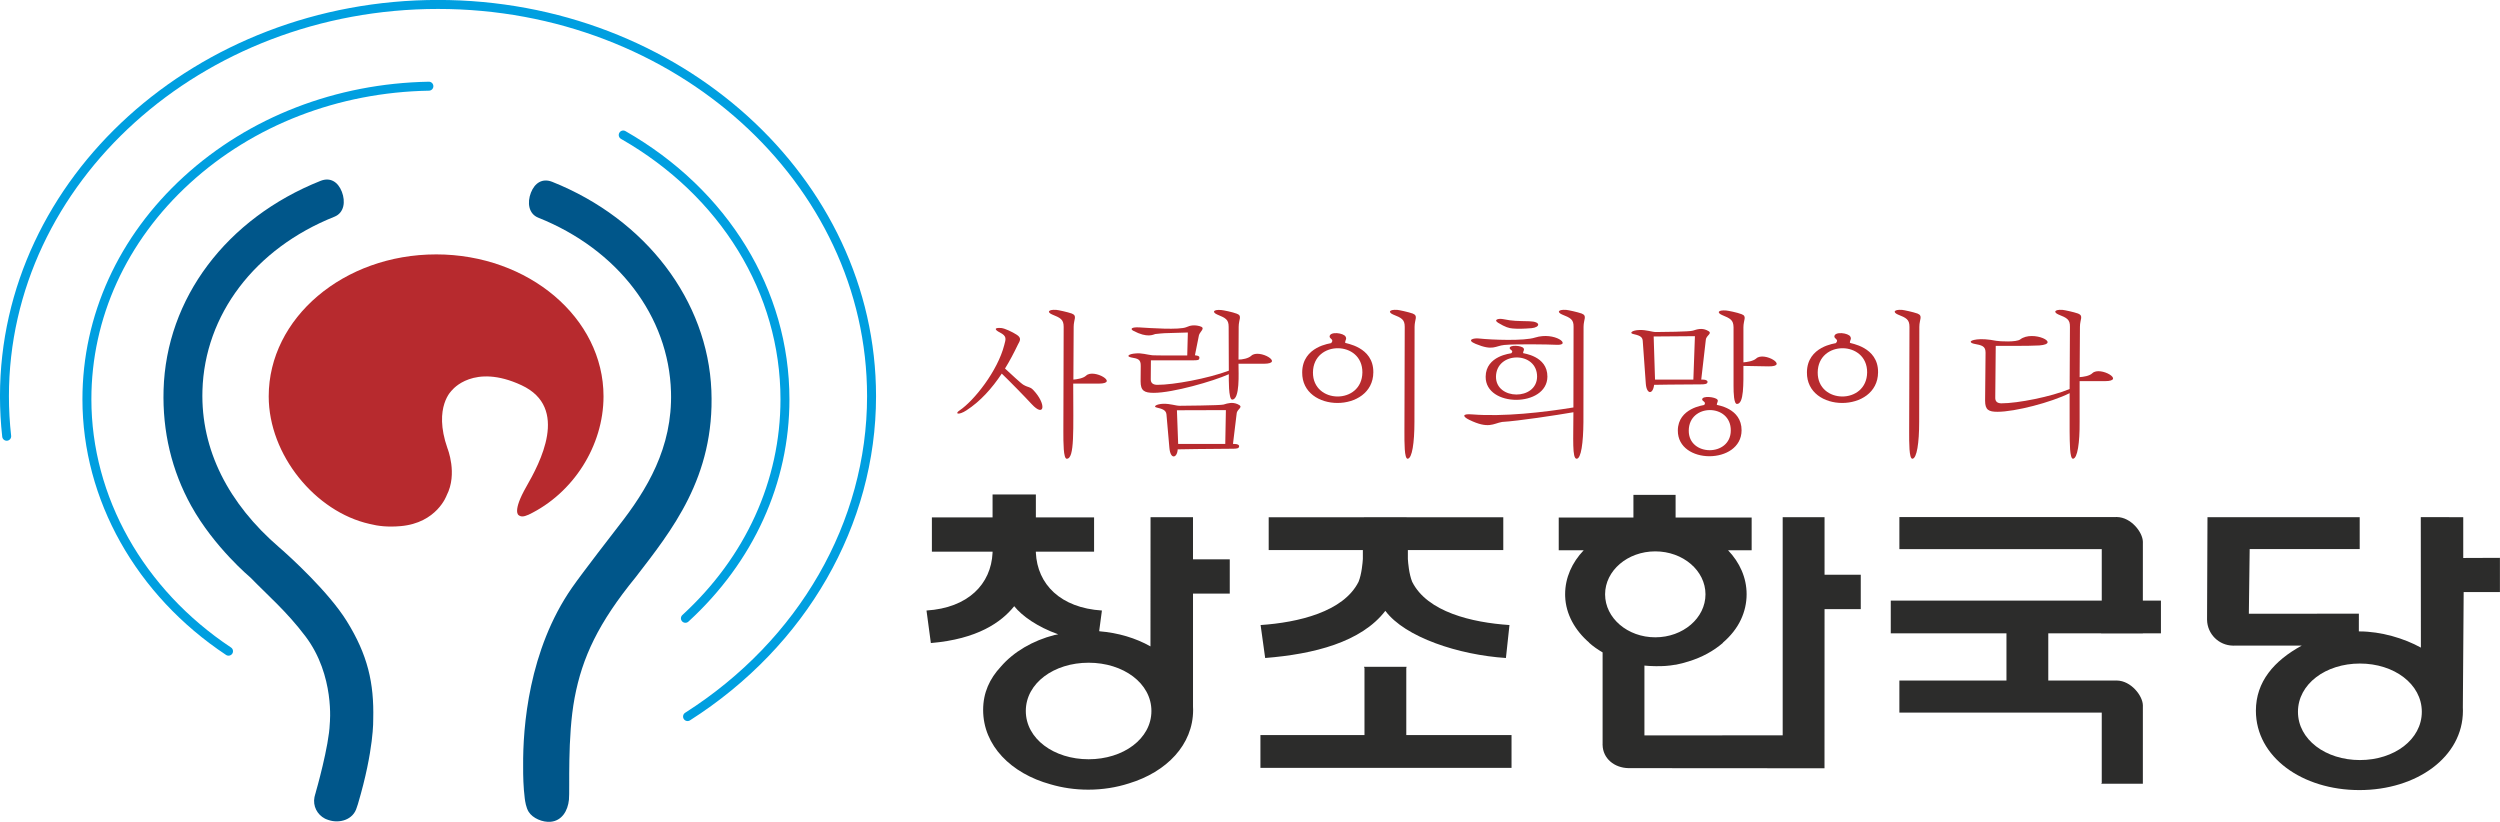 <?xml version="1.0" encoding="UTF-8" standalone="no"?> <svg xmlns:inkscape="http://www.inkscape.org/namespaces/inkscape" xmlns:sodipodi="http://sodipodi.sourceforge.net/DTD/sodipodi-0.dtd" xmlns="http://www.w3.org/2000/svg" xmlns:svg="http://www.w3.org/2000/svg" width="468.753pt" height="154.11pt" viewBox="0 0 468.753 154.11" fill-rule="evenodd" version="1.1" id="svg42" sodipodi:docname="창조한국당 로고.svg" inkscape:version="1.1.1 (3bf5ae0d25, 2021-09-20)"><defs id="defs46"></defs><g id="g40" transform="matrix(1.591,0,0,1.591,-245.526,-446.246)"><g id="g38"><path style="fill:#b72a2e;stroke:none" d="m 283.796,325.691 h -2.994 c 0,5.569 0.181,8.855 -0.762,8.855 -0.4,0 -0.4,-1.888 -0.4,-3.23 l 0.036,-12.321 c 0,-0.87 -0.38,-1.053 -1.36,-1.451 -0.598,-0.255 -0.506,-0.601 0.473,-0.545 0.253,0.019 1.341,0.255 1.85,0.435 0.671,0.273 0.216,0.671 0.216,1.561 l -0.034,6.223 c 0.435,-0.034 1.16,-0.144 1.506,-0.471 0.889,-0.853 3.974,0.944 1.469,0.944 m -7.893,2.413 c -0.817,-0.888 -2.631,-2.74 -3.521,-3.593 -1.159,1.743 -2.521,3.266 -4.172,4.337 -0.927,0.599 -1.416,0.401 -0.799,0 1.705,-1.144 4.483,-4.645 5.261,-7.694 0.2,-0.743 0.328,-1.053 -0.507,-1.487 -0.654,-0.328 -0.707,-0.6 0.164,-0.527 0.417,0.037 1.323,0.473 1.796,0.779 0.616,0.384 0.417,0.709 0.163,1.164 -0.471,0.979 -0.961,1.922 -1.524,2.829 0.69,0.635 1.905,1.779 2.177,1.924 0.599,0.343 0.744,0.2 1.126,0.581 1.614,1.67 1.378,3.357 -0.164,1.687" id="path2"></path><path style="fill:#b72a2e;stroke:none" d="m 298.794,328.813 -5.77,0.018 0.146,3.972 h 5.551 z m 1.56,4.264 c 0,0.272 -0.344,0.289 -0.798,0.289 -2.54,0 -6.441,0.072 -6.441,0.072 -0.055,1.017 -0.854,1.272 -0.98,-0.182 l -0.345,-3.936 c -0.055,-0.526 -0.508,-0.653 -1.179,-0.818 -0.4,-0.089 -0.055,-0.398 0.798,-0.435 0.835,-0.017 1.471,0.237 1.942,0.237 0,0 4.863,-0.036 5.171,-0.146 0.508,-0.161 1.034,-0.307 1.634,-0.054 0.835,0.364 -0.037,0.527 -0.091,1.106 l -0.436,3.593 c 0,0 0.744,-0.054 0.725,0.274 m 2.903,-9.726 h -2.976 c 0,1.142 0.182,4.193 -0.742,4.226 -0.455,0.019 -0.399,-2.54 -0.399,-2.994 -1.851,0.835 -6.624,2.196 -8.839,2.196 -1.142,0 -1.558,-0.254 -1.558,-1.361 l 0.016,-1.796 c 0.019,-0.816 -0.343,-0.872 -1.124,-1.015 -0.635,-0.128 -0.29,-0.418 0.525,-0.472 0.691,-0.073 1.326,0.143 1.961,0.216 0.236,0.037 4.119,0.019 4.119,0.019 l 0.072,-2.703 c -3.41,0.09 -2.685,0.071 -3.846,0.182 -0.218,0.054 -0.907,0.506 -2.576,-0.381 -0.418,-0.218 -0.219,-0.455 0.706,-0.401 1.199,0.073 4.755,0.328 5.553,-0.034 0.471,-0.22 0.962,-0.274 1.561,-0.111 0.78,0.2 0,0.654 -0.091,1.071 l -0.472,2.358 c 0,0.019 0.526,0.019 0.526,0.256 0,0.271 -0.036,0.343 -0.798,0.343 h -4.917 l -0.018,2.251 c 0,0.434 0.289,0.635 0.781,0.635 1.922,0 5.95,-0.743 8.419,-1.669 l -0.02,-5.172 c 0,-0.87 -0.362,-1.034 -1.36,-1.451 -0.58,-0.255 -0.508,-0.601 0.471,-0.526 0.254,0.019 1.344,0.236 1.853,0.436 0.672,0.253 0.217,0.651 0.217,1.541 l -0.02,3.864 c 0.438,0 1.162,-0.126 1.507,-0.453 0.925,-0.853 3.974,0.945 1.469,0.945" id="path4"></path><path style="fill:#b72a2e;stroke:none" d="m 321.015,330.208 c 0,2.45 -0.273,4.301 -0.798,4.338 -0.4,0 -0.382,-1.888 -0.382,-3.23 l 0.036,-12.321 c 0,-0.87 -0.382,-1.053 -1.379,-1.451 -0.58,-0.255 -0.49,-0.601 0.488,-0.545 0.237,0.019 1.327,0.255 1.834,0.435 0.673,0.273 0.218,0.671 0.218,1.561 z m -6.134,-5.843 c 0.018,-3.774 -5.787,-3.808 -5.826,0 -0.035,3.756 5.79,3.829 5.826,0 m 1.289,0 c -0.036,4.809 -8.439,4.809 -8.383,0 0.018,-3.101 3.411,-3.409 3.411,-3.447 0.398,-0.435 -0.182,-0.491 -0.182,-0.78 0.037,-0.637 1.669,-0.417 1.887,0.018 0.162,0.308 -0.054,0.363 -0.054,0.726 0,0.074 3.357,0.436 3.321,3.483" id="path6"></path><path style="fill:#b72a2e;stroke:none" d="m 334.815,319.157 c -0.889,0.074 -1.599,0.093 -2.214,0.038 -0.454,-0.038 -0.854,-0.146 -1.723,-0.672 -0.564,-0.344 -0.021,-0.562 0.671,-0.418 1.035,0.219 1.615,0.201 2.994,0.236 1.451,0.037 1.272,0.726 0.272,0.816 m 0.654,5.718 c 0.019,-3.032 -4.81,-3.013 -4.845,0 -0.02,2.775 4.809,2.829 4.845,0 m 1.216,0 c -0.037,3.627 -7.314,3.647 -7.277,0 0.018,-2.487 3.01,-2.74 3.01,-2.758 0.364,-0.327 -0.18,-0.382 -0.18,-0.619 0,-0.398 1.415,-0.306 1.634,0.019 0.146,0.218 -0.056,0.326 -0.056,0.58 0,0.038 2.886,0.309 2.869,2.778 m 1.123,-3.757 c -1.123,-0.054 -4.826,-0.109 -6.205,0.018 -1.07,0.11 -1.325,0.726 -3.375,-0.127 -1.142,-0.472 -0.236,-0.706 0.38,-0.636 1.543,0.164 5.354,0.309 6.624,-0.109 2.341,-0.724 4.354,0.928 2.576,0.854 m 3.122,9.09 c -0.016,2.45 -0.273,4.338 -0.798,4.338 -0.546,0 -0.382,-2.324 -0.382,-5.481 -1.996,0.346 -6.496,1.034 -8.401,1.143 -1.051,0.182 -1.579,0.872 -3.884,-0.253 -0.78,-0.381 -0.869,-0.745 0.364,-0.635 3.686,0.29 8.347,-0.236 11.921,-0.818 l 0.019,-9.507 c 0.017,-0.87 -0.364,-1.053 -1.361,-1.451 -0.582,-0.255 -0.509,-0.601 0.471,-0.545 0.256,0.019 1.344,0.255 1.852,0.435 0.671,0.273 0.215,0.671 0.215,1.561 z" id="path8"></path><path style="fill:#b72a2e;stroke:none" d="m 362.741,323.659 -2.955,-0.055 c 0,2.124 0.072,4.483 -0.762,4.483 -0.365,0 -0.402,-1.308 -0.402,-2.087 v -6.951 c -0.016,-0.87 -0.378,-1.034 -1.378,-1.453 -0.58,-0.252 -0.489,-0.597 0.493,-0.524 0.233,0.017 1.321,0.235 1.832,0.436 0.671,0.253 0.217,0.653 0.217,1.541 v 4.136 c 0.436,-0.035 1.161,-0.142 1.506,-0.452 0.925,-0.871 3.937,0.962 1.449,0.926 m -4.444,7.567 c 0.037,-3.212 -4.936,-3.229 -4.953,0 -0.036,3.066 4.934,3.101 4.953,0 m 1.272,-0.017 c -0.037,4.045 -7.548,4.063 -7.513,0 0.018,-2.651 3.101,-2.976 3.101,-2.995 0.31,-0.363 -0.234,-0.437 -0.234,-0.655 0,-0.47 1.541,-0.308 1.796,0.018 0.146,0.2 -0.072,0.347 -0.072,0.617 0,0.039 2.939,0.364 2.922,3.015 m -5.499,-11.108 -4.862,0.037 0.16,5.08 h 4.518 z m 1.487,5.39 c 0,0.271 -0.38,0.291 -0.834,0.291 -2.525,0 -5.462,0.054 -5.462,0.054 -0.146,1.18 -0.891,1.143 -0.981,-0.163 l -0.362,-5.045 c -0.036,-0.527 -0.509,-0.635 -1.18,-0.798 -0.398,-0.109 -0.054,-0.435 0.781,-0.454 0.851,-0.037 1.487,0.237 1.941,0.237 0.636,0 4.066,-0.037 4.374,-0.165 0.489,-0.163 1.033,-0.326 1.633,-0.053 0.834,0.362 -0.037,0.543 -0.109,1.107 l -0.543,4.716 c 0,0 0.742,-0.053 0.742,0.273" id="path10"></path><path style="fill:#b72a2e;stroke:none" d="m 380.499,330.208 c 0,2.45 -0.271,4.301 -0.798,4.338 -0.4,0 -0.383,-1.888 -0.383,-3.23 l 0.037,-12.321 c 0,-0.87 -0.38,-1.053 -1.377,-1.451 -0.581,-0.255 -0.492,-0.601 0.489,-0.545 0.236,0.019 1.326,0.255 1.832,0.435 0.673,0.273 0.219,0.671 0.219,1.561 z m -6.133,-5.843 c 0.018,-3.774 -5.788,-3.808 -5.825,0 -0.036,3.756 5.788,3.829 5.825,0 m 1.288,0 c -0.037,4.809 -8.438,4.809 -8.383,0 0.019,-3.101 3.411,-3.409 3.411,-3.447 0.399,-0.435 -0.18,-0.491 -0.18,-0.78 0.036,-0.637 1.668,-0.417 1.887,0.018 0.163,0.308 -0.055,0.363 -0.055,0.726 0,0.074 3.357,0.436 3.32,3.483" id="path12"></path><path style="fill:#b72a2e;stroke:none" d="m 402.386,325.4 h -2.978 v 4.808 c 0.02,2.45 -0.252,4.301 -0.78,4.338 -0.399,0 -0.379,-1.888 -0.399,-3.23 v -4.5 c -2.176,1.089 -6.441,2.196 -8.491,2.196 -1.053,0 -1.471,-0.218 -1.471,-1.308 l 0.055,-5.66 c 0,-0.78 -0.417,-0.871 -1.378,-1.053 -0.363,-0.073 -0.743,-0.363 0.363,-0.508 0.562,-0.072 1.342,-0.019 2.285,0.164 0.4,0.072 2.36,0.181 2.813,-0.164 1.489,-1.144 4.899,0.508 2.25,0.709 -0.942,0.072 -5.134,0.054 -5.134,0.054 l -0.056,6.095 c -0.019,0.49 0.291,0.673 0.727,0.673 1.921,0 5.878,-0.78 8.037,-1.688 l 0.037,-7.331 c 0.018,-0.87 -0.363,-1.053 -1.362,-1.451 -0.58,-0.255 -0.508,-0.601 0.474,-0.545 0.252,0.019 1.341,0.255 1.85,0.435 0.671,0.273 0.217,0.671 0.217,1.561 l -0.037,5.933 c 0.436,-0.036 1.161,-0.126 1.507,-0.47 0.907,-0.854 3.974,0.942 1.471,0.942" id="path14"></path><path style="fill:#2c2c2b;stroke:none" d="m 343.484,350.525 c 0,-2.795 2.649,-5.064 5.914,-5.064 3.268,0 5.917,2.269 5.917,5.064 0,2.797 -2.649,5.065 -5.917,5.065 -3.265,0 -5.914,-2.268 -5.914,-5.065 m 25.863,-9.091 h -4.933 v 25.707 h -7.117 v 0.006 h -9.177 v -8.226 c 0.359,0.036 0.727,0.059 1.097,0.064 0.065,0.003 0.133,0.004 0.198,0.005 0.025,0 0.051,0.002 0.076,0.002 0.006,0 0.014,-0.001 0.02,-0.001 0.722,0.011 1.483,-0.029 2.23,-0.169 l 0.061,0.002 c 0.521,-0.1 1.031,-0.236 1.526,-0.393 1.565,-0.476 2.948,-1.234 4.052,-2.195 h -0.031 c 0.931,-0.794 1.674,-1.724 2.149,-2.748 0.432,-0.925 0.665,-1.929 0.665,-2.976 0,-1.946 -0.812,-3.743 -2.186,-5.18 h 2.779 v -3.862 h -8.963 v -2.665 h -4.97 v 2.665 h -8.803 v 3.862 h 2.942 c -1.371,1.437 -2.188,3.234 -2.188,5.18 0,0.085 0,0.171 0.004,0.255 0.076,2.102 1.158,4.013 2.852,5.469 h -0.029 c 0.478,0.42 1.01,0.796 1.589,1.131 v 10.797 c 0,0.015 -0.004,0.035 -0.004,0.054 0,0.016 0.004,0.036 0.004,0.053 0.029,1.596 1.38,2.709 3.059,2.737 0.019,0 0.035,0.002 0.054,0.002 0.016,0 0.033,-0.002 0.052,-0.002 l 22.986,0.016 0.006,-18.757 h 4.268 v -4.05 h -4.268 z" id="path16"></path><path style="fill:#2c2c2b;stroke:none" d="m 314.43,349.047 c -1.777,3.546 -7.124,4.798 -11.545,5.096 l 0.538,3.884 c 5.714,-0.454 11.323,-1.856 14.162,-5.558 2.325,3.121 8.65,5.194 14.211,5.558 l 0.418,-3.884 c -4.427,-0.294 -9.682,-1.538 -11.467,-5.096 -0.374,-0.921 -0.481,-2.259 -0.507,-2.686 v -1.054 h 11.245 v -3.861 h -11.397 v -0.008 h -5.015 v 0.008 h -11.235 v 3.861 h 11.098 v 1.054 c -0.028,0.427 -0.135,1.765 -0.506,2.686 m 5.624,18.064 v -7.962 h 0.034 v -0.083 h -5.015 v 0.083 h 0.054 v 7.962 h -12.263 v 3.863 h 29.593 v -3.863 z" id="path18"></path><path style="fill:#2c2c2b;stroke:none" d="m 406.862,344.439 c 0,-0.019 10e-4,-0.039 10e-4,-0.057 0,-0.018 -10e-4,-0.035 -10e-4,-0.056 -0.021,-1.119 -1.393,-2.885 -3.058,-2.911 -0.018,0 -0.036,-0.005 -0.054,-0.005 -0.018,0 -0.037,0.005 -0.053,0.005 h -25.531 v 3.78 h 23.85 v 6.067 h -24.865 v 3.86 h 13.635 v 5.561 h -12.62 v 3.78 h 23.85 v 8.342 h -0.075 v 0.04 h 4.92 l 0.001,-9.138 c 0,-0.021 10e-4,-0.038 10e-4,-0.057 0,-0.019 -10e-4,-0.037 -10e-4,-0.055 -0.021,-1.119 -1.393,-2.885 -3.058,-2.912 -0.018,0 -0.036,-0.004 -0.054,-0.004 -0.018,0 -0.037,0.004 -0.053,0.004 h -7.982 v -5.561 h 6.226 v 0.017 h 4.92 v -0.017 h 2.131 v -3.86 h -2.131 z" id="path20"></path><path style="fill:#2c2c2b;stroke:none" d="m 432.439,370.055 c -4.035,0 -7.3,-2.412 -7.3,-5.686 0,-3.277 3.265,-5.688 7.3,-5.688 4.029,0 7.296,2.411 7.296,5.688 0,3.274 -3.267,5.686 -7.296,5.686 m 12.179,-23.815 v -4.806 l -5.004,-0.01 0.012,15.38 c -1.961,-1.089 -4.69,-1.909 -7.247,-1.909 h -0.064 v -1.33 c 0.003,-0.005 0.003,-0.013 0.003,-0.02 0,-0.022 0.004,-0.048 0.004,-0.068 0,-0.023 -0.004,-0.044 -0.004,-0.065 v -0.607 h -4.932 v 0.01 h -8.035 l 0.097,-7.623 h 12.967 v -3.758 h -17.939 l -0.05,11.984 c 0,0.018 -10e-4,0.038 -10e-4,0.059 0,0.018 10e-4,0.038 10e-4,0.056 0.033,1.665 1.38,3.012 3.053,3.037 0.017,0 0.035,0.004 0.055,0.004 0.016,0 0.034,-0.004 0.049,-0.004 h 7.997 c -3.257,1.777 -5.398,4.25 -5.398,7.672 0,5.464 5.461,9.352 12.197,9.352 6.741,0 12.202,-3.888 12.202,-9.352 0,-0.129 -0.005,-0.257 -0.01,-0.386 l 0.097,-13.596 h 4.273 v -4.037 z" id="path22"></path><path style="fill:#2c2c2b;stroke:none" d="m 282.616,369.961 c -4.088,0 -7.401,-2.413 -7.401,-5.69 0,-3.275 3.313,-5.687 7.401,-5.687 4.087,0 7.402,2.412 7.402,5.687 0,3.277 -3.315,5.69 -7.402,5.69 m 16.635,-19.523 V 346.4 h -4.332 l -10e-4,-4.966 h -5.003 l -0.009,15.225 c -1.72,-0.971 -3.786,-1.602 -6.031,-1.783 l 0.006,-0.043 c -0.006,0 -0.01,-0.002 -0.016,-0.002 l 0.32,-2.4 c -4.895,-0.313 -7.609,-3.098 -7.785,-6.814 v -0.122 h 6.861 V 341.46 H 276.4 v -2.703 h -5.103 v 2.703 h -7.151 v 4.035 h 7.151 v 0.122 c -0.173,3.716 -2.888,6.501 -7.786,6.814 l 0.514,3.834 c 5.487,-0.464 8.304,-2.447 9.823,-4.344 0.944,1.175 2.744,2.442 5.185,3.313 -0.137,0.024 -0.266,0.051 -0.377,0.077 l -0.016,-0.006 c -2.637,0.675 -4.873,2.009 -6.37,3.745 -1.313,1.41 -2.084,3.062 -2.084,5.095 0,4.214 3.296,7.488 7.938,8.767 1.378,0.406 2.876,0.632 4.446,0.632 1.702,0 3.324,-0.263 4.799,-0.739 4.443,-1.347 7.563,-4.561 7.563,-8.66 0,-0.13 -0.006,-0.257 -0.013,-0.385 v -13.322 z" id="path24"></path><path style="fill:#b72a2e;stroke:none" d="m 205.719,310.463 c -10.895,0 -19.729,7.492 -19.729,16.729 0,6.934 5.528,13.599 11.86,15.029 1.056,0.269 2.182,0.394 3.672,0.267 4.29,-0.366 5.439,-3.626 5.439,-3.626 1.32,-2.546 0.094,-5.551 0.094,-5.551 -1.72,-4.909 0.567,-6.869 0.567,-6.869 0,0 2.522,-3.184 8.16,-0.561 5.703,2.649 2.129,9.226 0.569,11.957 -1.695,2.965 -0.906,3.357 -0.906,3.357 0.249,0.191 0.55,0.227 1.175,-0.056 5.264,-2.523 8.828,-8.123 8.828,-13.947 0,-9.237 -8.833,-16.729 -19.729,-16.729" id="path26"></path><path style="fill:#009fe0;stroke:none" d="m 227.312,296.13 c -0.145,0.252 -0.058,0.576 0.196,0.719 11.768,6.729 18.794,18.202 18.794,30.692 0,9.557 -4.106,18.585 -11.561,25.421 -0.214,0.197 -0.229,0.529 -0.033,0.746 0.198,0.214 0.531,0.229 0.747,0.03 7.675,-7.037 11.903,-16.341 11.903,-26.197 0,-12.873 -7.224,-24.69 -19.327,-31.608 -0.253,-0.143 -0.575,-0.056 -0.719,0.197" id="path28"></path><path style="fill:#009fe0;stroke:none" d="m 204.86,290.111 c -10.941,0.196 -21.195,4.167 -28.875,11.187 -7.705,7.044 -11.948,16.365 -11.948,26.243 0,11.825 6.327,23.089 16.926,30.125 0.242,0.162 0.569,0.095 0.732,-0.146 0.16,-0.245 0.094,-0.572 -0.149,-0.732 -10.303,-6.841 -16.454,-17.776 -16.454,-29.247 0,-9.578 4.122,-18.622 11.605,-25.463 7.49,-6.845 17.498,-10.721 28.182,-10.909 0.292,-0.006 0.523,-0.246 0.517,-0.536 -0.005,-0.294 -0.244,-0.525 -0.536,-0.522" id="path30"></path><path style="fill:#009fe0;stroke:none" d="m 154.319,327.175 c 0,1.593 0.089,3.2 0.266,4.779 0.033,0.289 0.296,0.499 0.584,0.467 0.291,-0.033 0.499,-0.296 0.465,-0.586 -0.173,-1.54 -0.26,-3.105 -0.26,-4.66 0,-25.166 22.684,-45.639 50.566,-45.639 27.883,0 50.567,20.473 50.567,45.639 0,14.806 -8.014,28.752 -21.439,37.307 -0.247,0.156 -0.319,0.483 -0.164,0.732 0.157,0.246 0.482,0.321 0.729,0.165 13.732,-8.75 21.931,-23.033 21.931,-38.204 0,-25.75 -23.158,-46.699 -51.624,-46.699 -28.464,0 -51.621,20.949 -51.621,46.699" id="path32"></path><path style="fill:#00568a;stroke:none" d="m 195.183,353.674 c -2.119,-3.411 -6.634,-7.547 -7.969,-8.696 -5.956,-5.134 -9.237,-11.475 -9.034,-18.47 0.256,-8.917 6.151,-16.734 15.552,-20.484 1.152,-0.457 1.329,-1.779 0.877,-2.945 -0.455,-1.165 -1.364,-1.74 -2.515,-1.281 -11.097,4.425 -18.185,13.862 -18.495,24.627 -0.143,4.899 0.957,9.526 3.261,13.677 2.708,4.88 6.975,8.443 6.975,8.443 2.067,2.123 4.259,3.986 6.48,6.923 3.497,4.62 2.87,10.31 2.87,10.31 -0.084,2.587 -1.6,7.914 -1.652,8.078 l 0.004,0.002 c -0.028,0.09 -0.053,0.179 -0.08,0.271 -0.03,0.101 -0.058,0.201 -0.076,0.302 -0.203,1.038 0.311,2.052 1.246,2.531 0.104,0.054 0.307,0.127 0.422,0.164 1.239,0.418 2.901,0.01 3.323,-1.496 0.03,-0.108 0.069,-0.209 0.105,-0.313 h 0.004 c 0.01,-0.033 0.02,-0.067 0.029,-0.101 1.907,-6.413 1.797,-9.952 1.797,-9.952 0.11,-4.301 -0.651,-7.607 -3.124,-11.59" id="path34"></path><path style="fill:#00568a;stroke:none" d="m 238.159,326.503 c -0.433,-10.553 -7.667,-20.16 -18.753,-24.591 -1.151,-0.458 -2.062,0.113 -2.517,1.281 -0.453,1.166 -0.278,2.485 0.873,2.944 9.392,3.754 15.381,11.621 15.639,20.531 0.192,6.567 -2.839,11.545 -6.182,15.812 -0.446,0.572 -4.259,5.503 -5.454,7.216 -5.149,7.377 -5.832,16.52 -5.789,21.073 -0.006,1.208 0.022,2.452 0.189,3.801 0.043,0.35 0.154,1.09 0.457,1.58 0.474,0.766 1.656,1.269 2.613,1.177 1.305,-0.126 2.005,-1.286 2.137,-2.592 0.121,-1.217 -0.207,-7.356 0.67,-12.015 0.895,-4.756 2.796,-8.826 7.181,-14.197 4.213,-5.477 9.356,-11.782 8.936,-22.02" id="path36"></path></g></g></svg> 